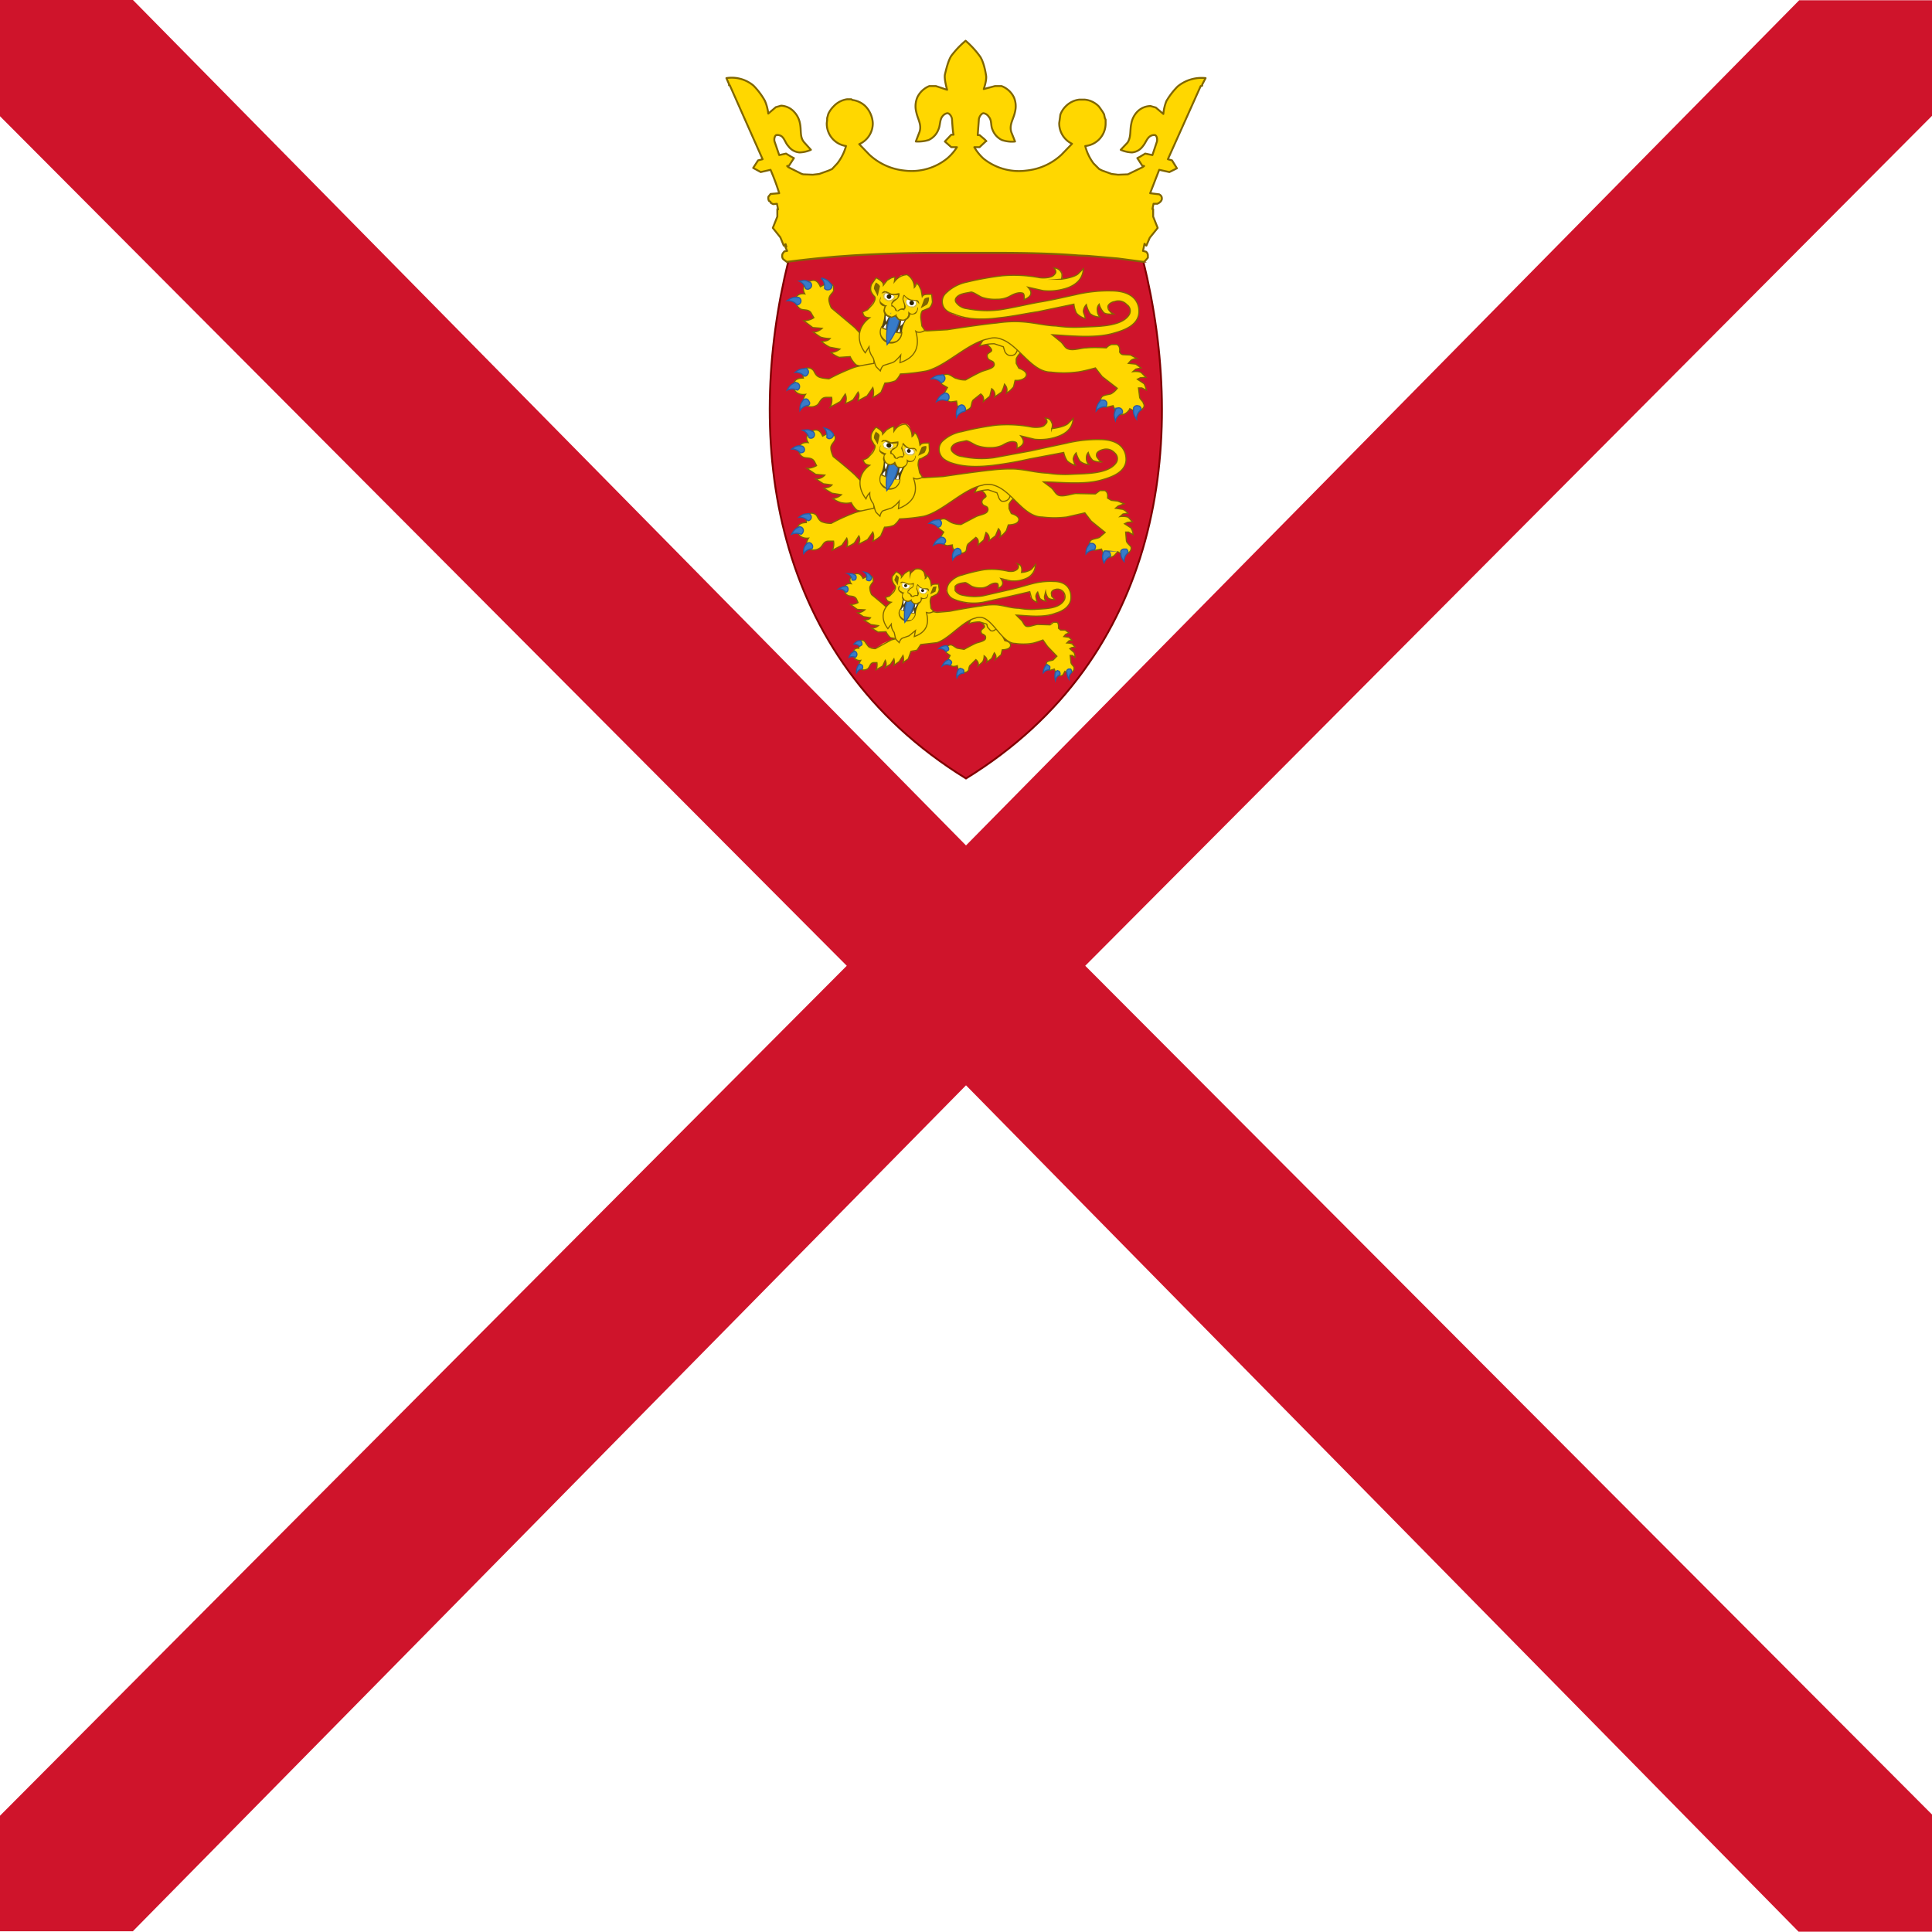 <svg xmlns="http://www.w3.org/2000/svg" id="flag-icons-je" viewBox="0 0 512 512">
  <path fill="#fff" d="M0 0h512v512H0Z"/>
  <path d="m1.3-2.4 637.4 484.8m-637.4 0L638.7-2.4" color="#000" style="-inkscape-stroke:none" transform="matrix(.8 0 0 1.056 0 2.5)"/>
  <path fill="#cf142b" d="M0-2.4v29.2L280.5 240 0 453.3v29h44L320 270l275.8 212.4H640V453L359.5 240 640 26.7v-29h-44L320 209.8 44-2.4Z" color="#000" style="-inkscape-stroke:none" transform="matrix(.8 0 0 1.056 0 2.5)"/>
  <path fill="#cf142b" stroke="maroon" stroke-miterlimit="140.8" stroke-width=".5" d="M303 69.3c11.6 47 5.3 104.8-47 137-52.3-32.2-58.7-90-47.1-137 12.3-11.2 68.4-18.1 94.2 0z"/>
  <path fill="gold" stroke="#806600" stroke-miterlimit="135.2" stroke-width=".3" d="M229.4 97.1a7 7 0 0 1-2.5-.4 7 7 0 0 1-1.6-2.2l-2.9.2a8 8 0 0 1-2.2-1.3 4 4 0 0 0 2.4-.9l-2.7-.5q-1.2-.6-2.2-1.5c.8-.1 1.7-.1 2.3-.8q-1.4 0-2.6-.4l-1.9-1.3q1.3 0 2.4-1l-2.5-.2L213 85a5 5 0 0 0 2.7-.8l-.6-1c-.6-1.4-2-.9-2.9-1.3a3 3 0 0 1-1.4-1.9c-.1-1 .4-2.4 2.5-2.1-1-1.7.1-3 1.3-3.4s2-.3 2.8 1.5l1.5-.8a2 2 0 0 1 2 .6v1.3c-.3.6-1 1-1.2 1.9-.2 1 .6 2.6.6 2.6l6.2 5.2 2.9 3.1h4.3l.3 7h-4.5z"/>
  <path fill="#377bc8" stroke="#2c5aa0" stroke-miterlimit="135.2" stroke-width=".3" d="M217.7 73.8a3 3 0 0 1 .8 2.6q.4.5 1 .4a1 1 0 0 0 .9-1.4c-.5-.3-.6-1.2-2.6-1.7zm-4.7.5-1.2.2a3 3 0 0 1 1.7 2q.6.3 1 0a1 1 0 0 0 .2-1.7c-.4 0-.7-.5-1.7-.5zm-1.4 4.5c-.5.1-1.3-.4-3 .9a3 3 0 0 1 2.6 1.1q.5 0 .9-.5a1 1 0 0 0-.5-1.5z"/>
  <path fill="gold" stroke="#806600" stroke-miterlimit="135.2" stroke-width=".3" d="M253.4 100.3c-.7-.2-1.6-1.1-2.4-1.1a2 2 0 0 0-1.8 1 2 2 0 0 0 .5 1.7l1.4.8-1 1.7a2 2 0 0 0 .6 1.2q.4.8 1.3.9l1.5-.2.2 1.2a3 3 0 0 0 2.2 1.2 2 2 0 0 0 1.3-.7c.3-.4.2-1.4.7-2l2-1.6q1 .7.7 2l1.7-1.4.5-2a2 2 0 0 1 .8 2.2l1.8-1.3q.5-.9.8-2.1 1 1.1.5 2.4a7 7 0 0 0 1.9-1.7l.4-1.7c1.7.1 3-.6 3-1.5q0-1-2-1.7l-.7-1.3v-1.2a5 5 0 0 1 1.6-2l3-1.7-.6-3-7-1.2-7.9 2c1.5.7 4.6 2.9 4.4 3.7 0 .3-.8.6-1.1 1q-.2.6.2 1.2c.3.4 1.1.5 1.4.9q.4.6 0 1.1c-.5.7-2.3 1-3.2 1.4-1.6.7-4.2 2.2-4.2 2.2a6 6 0 0 1-2.4-.4z"/>
  <path fill="gold" stroke="#806600" stroke-miterlimit="135.2" stroke-width=".3" d="M270 90.8s-.2 2.6-1.2 3.2a2 2 0 0 1-1.6.1 2 2 0 0 1-1-1.2l-.3-1-2.4-.8q-2 0-3.9.6a9 9 0 0 1 2.9-3.4l4.1-.3z"/>
  <path fill="gold" d="M281.1 74c1.2-.1 3.7-.6 4.6-1.4l1.4-1.4q-.2 3.5-4 5a15 15 0 0 1-6.7.8l-4-.9c1.5 1.6.7 2.6-1 3.3 0 0 .2-1.4-.3-1.7-1.1-.4-2.5.2-3.7.9a7 7 0 0 1-3.2.7q-2 .1-3.9-.5c-.8-.3-2.4-1.5-3-1.4-1.4.3-3.1.4-3.9 1.5a1 1 0 0 0 0 1.3 4 4 0 0 0 2.8 1.6q4.5.9 8.9.3c3.2-.5 7-1.4 10.2-2 3.3-.5 7.4-1.5 9.8-2a37 37 0 0 1 9.4-1c5.7 0 7.5 2.9 7.3 5.8-.2 3.1-3.5 4.5-6.4 5.3-5.1 1.6-12.1.7-16.6.5l2.2 1.8c.8.6 1.2 1.8 2.1 2 1.4.5 3.4-.3 4.8-.3 2-.2 5.3 0 5.3 0a3 3 0 0 1 1.4-.9h1.3q1 .3.8 2 .4.7 1 .7l1.9.1 1.7.9a3 3 0 0 0-1.6.5l-.7.8 2 .2 1.4 1-1.4.3-.8.7s1.7-.2 2.3.3l1.2 1.2-1.5.1-.8.4 1.8 1.2q.4.8.6 1.7l-1.2-.6h-.9l.3 2.4c0 .6 1 1.2 1 1.7a1 1 0 0 1-.1 1.3 2 2 0 0 1-2.3.7l-1.2-.6-.9 1.1c-.5.3-.6.3-1.4.3a2 2 0 0 1-1.4-.5l-.7-1.7-1.7.4a2 2 0 0 1-1.6-.8 2 2 0 0 1 .3-1.9c.4-.5 1.7-.6 2.4-.8a5 5 0 0 0 1.7-1.5l-4-3.1-1.8-2.3s-3.6 1-5 1.1a28 28 0 0 1-6.8 0c-5.1 0-8.5-7.1-13.1-8.7a5 5 0 0 0-3.5-.1c-5.4 1-11.1 7.3-16.4 8.5a52 52 0 0 1-6.9.8 6 6 0 0 1-1.3 1.8 8 8 0 0 1-2.8.6l-1 2.4a8 8 0 0 1-2.2 1.4 4 4 0 0 0 0-2.5l-1.5 2-2.4 1.4c.1-.7.5-1.5 0-2.3l-1.3 2q-1 .7-2.1 1a3 3 0 0 0 0-2.5l-1.3 2-2.7 1.5a4 4 0 0 0 .4-2.6H219c-1.5 0-1.7 1.4-2.4 2a3 3 0 0 1-2.5.4c-.9-.4-1.8-1.5-.6-3.2-2.2.3-3.3-1-3.2-2.3 0-1 .4-2 2.6-2l-.3-1.4a1.5 1.5 0 0 1 1.6-1.3q.7 0 1.3.6c.4.5.5 1.2 1.3 1.7s2.9.6 2.9.6a54 54 0 0 1 6.6-3c1.4-.5 5.3-1.1 5.3-1.1l.1-9.8a93 93 0 0 1 13.9 1.2l5.4-.3s9-1.4 13.2-1.8q3.4-.5 6.6-.3c3.3.2 6 1 9.1 1.1q3.5.5 6.9.3c3.7-.2 10.3 0 12.4-3.2a2 2 0 0 0-.6-2.8 3 3 0 0 0-3.2-.8c-.8.1-1.7.7-1.8 1.3l.3 1.1q.4.7 1.2 1a4 4 0 0 1-2.4-.3 7 7 0 0 1-1.4-2.4 2 2 0 0 0-.5 1.7q0 1 .7 1.7a4 4 0 0 1-2.6-.9 7 7 0 0 1-1-2.4 3 3 0 0 0-.8 1.7c0 .7.4 1 .5 2a5 5 0 0 1-2.3-1.4 7 7 0 0 1-.7-2.4l-9.6 2c-2.8.4-7 1.3-10.2 1.6q-7.5 1-12-.8c-1.8-.8-2.6-1.4-3-2.8a3 3 0 0 1 1-3 11 11 0 0 1 5.4-2.8 81 81 0 0 1 9.4-1.7 36 36 0 0 1 10 .5c1.6.2 3.2-.1 3.7-.6s1-.9.1-2q1.4.1 2 1.3c.3.5 0 1.7 0 1.7z"/>
  <path fill="none" stroke="#806600" stroke-miterlimit="135.2" stroke-width=".3" d="M281.1 74c1.2-.1 3.7-.6 4.6-1.4l1.4-1.4q-.2 3.5-4 5a15 15 0 0 1-6.7.8l-4-.9c1.5 1.6.7 2.6-1 3.3 0 0 .2-1.4-.3-1.7-1.1-.4-2.5.2-3.7.9a7 7 0 0 1-3.2.7q-2 .1-3.9-.5c-.8-.3-2.4-1.5-3-1.4-1.4.3-3.1.4-3.9 1.5a1 1 0 0 0 0 1.3 4 4 0 0 0 2.8 1.6q4.5.9 8.9.3c3.2-.5 7-1.4 10.2-2 3.3-.5 7.4-1.5 9.8-2a37 37 0 0 1 9.4-1c5.7 0 7.5 2.9 7.3 5.8-.2 3.1-3.5 4.5-6.4 5.3-5.1 1.6-12.1.7-16.6.5l2.2 1.8c.8.6 1.2 1.8 2.1 2 1.4.5 3.4-.3 4.8-.3 2-.2 5.3 0 5.3 0a3 3 0 0 1 1.4-.9h1.3q1 .3.8 2 .4.7 1 .7l1.9.1 1.7.9a3 3 0 0 0-1.6.5l-.7.8 2 .2 1.4 1-1.4.3-.8.7s1.7-.2 2.3.3l1.2 1.2-1.5.1-.8.4 1.8 1.2q.4.8.6 1.7l-1.2-.6h-.9l.3 2.4c0 .6 1 1.2 1 1.7a1 1 0 0 1-.1 1.3 2 2 0 0 1-2.3.7l-1.2-.6q-.2.6-.9 1.1a2 2 0 0 1-1.4.5 2 2 0 0 1-1.4-.7l-.7-1.7-1.7.4a2 2 0 0 1-1.6-.8 2 2 0 0 1 .3-1.9c.4-.5 1.7-.6 2.4-.8a5 5 0 0 0 1.7-1.5l-4-3.1-1.8-2.3s-3.6 1-5 1.1a28 28 0 0 1-6.8 0c-5.1 0-8.5-7.1-13.1-8.7a5 5 0 0 0-3.5-.1c-5.4 1-11.1 7.2-16.4 8.5a52 52 0 0 1-6.9.8 6 6 0 0 1-1.3 1.8 8 8 0 0 1-2.8.6l-1 2.4a8 8 0 0 1-2.2 1.4 4 4 0 0 0 0-2.6l-1.5 2.2-2.4 1.3c.1-.7.5-1.5 0-2.3l-1.3 2q-1 .7-2.1 1a3 3 0 0 0 0-2.5l-1.3 2-2.7 1.5a4 4 0 0 0 .4-2.6H219c-1.5 0-1.7 1.4-2.4 2a3 3 0 0 1-2.5.4c-.9-.4-1.8-1.5-.6-3.2-2.2.3-3.3-1-3.2-2.3 0-1 .4-2 2.6-2l-.3-1.4a1.5 1.5 0 0 1 1.6-1.3q.7 0 1.3.6c.4.5.5 1.2 1.3 1.7s2.9.6 2.9.6a54 54 0 0 1 6.6-3c1.4-.5 5.3-1.1 5.3-1.1l.1-9.8a93 93 0 0 1 13.9 1.2l5.4-.3s9-1.4 13.2-1.8q3.4-.5 6.6-.3c3.3.2 6 1 9.1 1.1q3.5.5 6.9.3c3.7-.2 10.3 0 12.4-3.2a2 2 0 0 0-.6-2.8 3 3 0 0 0-3.2-.8c-.8.1-1.7.7-1.8 1.3q0 .7.3 1 .5.7 1.2 1s-1.8.2-2.5-.3a5 5 0 0 1-1.3-2.3 2 2 0 0 0-.5 1.7q0 1 .7 1.7a4 4 0 0 1-2.6-.9 7 7 0 0 1-1-2.4 3 3 0 0 0-.8 1.7c0 .7.4 1 .5 2a5 5 0 0 1-2.3-1.4 7 7 0 0 1-.7-2.4l-9.6 2c-2.8.4-7 1.3-10.2 1.6q-7.5 1-12-1-2.6-.7-3-2.6a3 3 0 0 1 1-3 11 11 0 0 1 5.3-2.8 81 81 0 0 1 9.4-1.7 36 36 0 0 1 10 .5c1.6.2 3.2-.1 3.7-.6s1-.9.1-2q1.4.1 2 1.3c.3.5 0 1.7 0 1.7z"/>
  <path fill="gold" d="M242.7 87.8c1 .7 2.3-.2 2.4-.2l-.8-1.2-.3-2.2c0-1.7.6-2 .6-1.9l1.7-.7a3 3 0 0 0 .8-1.6l-.2-2c-1.7 0-2.1 0-2.5.6l-.3-1.7-.6-1.3-.6-.6q-.2.8-.6 1.2a7 7 0 0 0-.6-2.3l-1.3-1.1-1.6.2a7 7 0 0 0-1.7 1.8v-1.4l-.8.2-1.2.7-1 1.3c0-.7-.4-1.1-1.9-2l-1.2 1.7a3 3 0 0 0-.2 1.8q.3.8 1 1.5s.5.5-.5 2l-1.4 1.5-1.3.6c.3 1 .4 1.4 1.9 1.5-3.3 2.4-3.6 6.2-1.2 9.3l1-1.6a5 5 0 0 0 1 2.8c.3.4.5 2 1 2.6l1 1s.4-1.4 1-1.5l2.2-.7c.9-.3 2.2-2 2.2-2l-.2 2c4.3-1.4 5.3-4.4 4.2-8.3"/>
  <path fill="#504416" d="M234.4 82.5a9 9 0 0 1-.9 4.3l2.8 1.2 2.8.3c-.3-1.2.8-3.4 1.4-4h-2l-.9-1-1.7.4z"/>
  <path fill="#fff" d="M234.9 83.2a3 3 0 0 0 0 2.1l.8-1.7zm4 1.3-.3 1.9a3 3 0 0 0 1.2-1.8zm-4 1.3a3 3 0 0 0-1 1.8h.8zm3.5 1-.8 1.7.7.4a3 3 0 0 0 0-2.1zm-3.3-9.1q-.7 0-1 .6 0 .8 1.1 1.3a2 2 0 0 0 1.7-.8q.3-.7-1.2-1zm5.8 1.7q-.5-.1-.8.4a1.5 1.5 0 0 0 1.2 1.5q1.3.4 1.6-.6.2-.9-1.1-1.3z"/>
  <path fill="#d1b948" d="M235.1 77.5h-.5a1 1 0 0 0-.6.7l.2.9q.4.5 1 .7 1.4.3 2-.9l-.3-.8-1-.4zm0 .3h.6l.9.5q.4.2.3.5a1.3 1.3 0 0 1-1.7.7l-.8-.6v-.6l.3-.5zm5.8 1.4h-.2l-.7.5a1.5 1.5 0 0 0 1.2 1.7q.6.3 1.2 0 .4 0 .6-.7l-.2-.8-1-.5zm0 .2.9.2q.5.1.9.4v.7l-.5.5h-1a1.3 1.3 0 0 1-1-1.4q0-.3.5-.4z"/>
  <path fill="gold" d="m235.2 76.5-1 .2c-.3.2-.3.7-.3.7h.6l.6.2 1.5.6h1.5l-1.2-.7c-.6-.3-1-1-1.8-1zm7.5 2-1.7.2-1.4-.2 1.3.9 1.5.2.7.2.4.3.3-.7a1 1 0 0 0-1-.8zm-9 8.4c-1.5 3.6 4.2 5.4 5 1.4a12 12 0 0 1-5-1.4"/>
  <path fill="#806600" d="m233.5 86.5-.1.3a3 3 0 0 0 0 2.5 3 3 0 0 0 5.7-.8V88h-.3a11 11 0 0 1-5.1-1.4l-.2-.2zm.2.5a15 15 0 0 0 5.1 1.4 3 3 0 0 1-1.2 1.9 4 4 0 0 1-2.3.2 4 4 0 0 1-1.7-1.6 3 3 0 0 1 0-2z"/>
  <path fill="#377bc8" stroke="#2c5aa0" stroke-miterlimit="135.2" stroke-width=".3" d="M236 83.6a16 16 0 0 0-.9 7.7 16 16 0 0 0 3.3-6.8q-.2-.4-.5-.4l-.5-.7-.7.4h-.7z"/>
  <path fill="gold" d="m240.3 72.8-1.5.2a7 7 0 0 0-1.7 1.8v-1.4l-.8.2-1.2.7-1.2 1.2c.6 0 1.8-1 2.3-1s.1 1.2.5 1.3c.5 0 1-.9 1.7-1.4.5-.5 1.4-.8 1.7-.8a3 3 0 0 1 1.1 1.7q.3 1.5.9 2c.3.2.6-.8 1-.8.6.2.8 1.8 1.3 2l-.3-1.6-.7-1.3-.6-.6q-.2.7-.6 1.2a7 7 0 0 0-.6-2.3zm-6.9 6c-.6 1 .1 2.1 1.3 2.3l-.4 1.2.7 1.3 1.3.5 1-.5 1 1 1 .3 1.4-.8.6-1h.8l.8-.4.3-1a3 3 0 0 1-2.9.5 2 2 0 0 1-.5 1.4 1 1 0 0 1-1 .3 3 3 0 0 1-1.3-1q-.7.4-1.2.4a2 2 0 0 1-1.2-1.1 2 2 0 0 1 .6-1.5c-2.6-.7-1.8-1.4-2.3-1.9m-1.3.4-2.2 2.9-1.3.6c.3 1 .4 1.4 1.9 1.5-3.3 2.4-3.6 6.2-1.2 9.3l1-1.6a5 5 0 0 0 1 2.8c.3.4.5 2 1 2.6l1 1s.4-1.4 1-1.5l2.2-.7c.9-.3 2.2-2 2.2-2l-.1 2c4.2-1.4 5.2-4.4 4.1-8.3 1 .7 2.3-.2 2.4-.2l-.8-1.3-.3-2-.2-1.4-.5 2v1.8a6 6 0 0 1-2-1l.8 4.2q0 1.5-.5 2.9a7 7 0 0 1-1.8 1.8l.4-2.5c0-.9-.4-3.2-.4-3.2l-.9 3-1.4 2.3c.3-2.3.2-2.4-.1-3.2 0 0-.5 2.8-1.6 4l-1.7.8-.8.6-.7-2-1.3-2.5c-.3-1.2 1.4-3.8 1.4-3.8q-1 .1-2 1.5l-1.4 1.9-.6-2.6a5 5 0 0 1 .8-2.3 23 23 0 0 1 3.7-3.5 5 5 0 0 1-3.2 0s1.3-1.4 1.5-1.7a5 5 0 0 0 .6-2.2m5.5 1.2h-1.3v.7l.6.1.8 1.1 1.9-.5.2-.4-1.7-1z"/>
  <path fill="none" stroke="#806600" stroke-miterlimit="135.2" stroke-width=".3" d="M242.7 87.8c1 .7 2.3-.2 2.4-.2l-.8-1.2-.3-2.2c0-1.7.6-2 .6-1.9l1.7-.7a3 3 0 0 0 .8-1.6l-.2-2c-1.7 0-2.1 0-2.5.6l-.3-1.7-.6-1.3-.6-.6q-.2.8-.6 1.2a4 4 0 0 0-1.9-3.4q-2 .1-3.4 1.9l.2-1.3-.9.2-1.2.7-1 1.3c0-.7-.4-1.1-1.9-2l-1.2 1.7a3 3 0 0 0-.2 1.8q.3.8 1 1.5s.5.5-.5 2l-1.4 1.5-1.3.6c.3 1 .4 1.4 1.9 1.5-3.3 2.4-3.6 6.2-1.2 9.3l1-1.6a5 5 0 0 0 1 2.8c.3.4.5 2 1 2.6l1 1s.4-1.4 1-1.5l2.2-.7c.9-.3 2.2-2 2.2-2l-.2 2c4.3-1.4 5.3-4.4 4.2-8.3z"/>
  <path fill="#806600" d="M232.2 74.8a3 3 0 0 0-.6 1.7l1 2 .6-2.6c-.1-.5-1-1-1-1Zm2.3 2.3-.3.1q-.4.2-.6.6l.9-.3h.2l1.3.7h2l-.2.8-1 .5-.4.5-.2.3v.9h.1q.8.2.9 1l.2.2.3.1h.4q.6-.6 1.4-.3h.2V82q.3-.2.3-.6v-.3l-.2-.6-.4-1.2.2-.9a5 5 0 0 0 1.7 1.3h1.4l.4.3.5.6q0-.5-.2-.8t-.6-.3l-1.3-.1a4 4 0 0 1-1.7-1.1l-.2-.2-.2.2q-.3.7-.2 1.2l.4 1.3v.9a2 2 0 0 0-1.7.6h-.2a3 3 0 0 0-1.3-1.5v-.2l.2-.3.3-.3 1-.8q.5-.6.5-1.2v-.3h-.4a4 4 0 0 1-1.8.1l-1.3-.6h-.4zm-1 1.5a2 2 0 0 0-.3 1.8q.4.7 1.2.8l-.1.3-.2.8q.1 1 .9 1.5a2 2 0 0 0 1.3.4l.9-.3.7.8a2 2 0 0 0 1.3.3 2 2 0 0 0 2-1.5v-.2a2 2 0 0 0 1.5-.2q.6-.6.6-1.7c-.4.3 0 .9-.9 1.5a1 1 0 0 1-1.3 0l-.4-.4v1l-.3.6q-.5.6-1.2.6l-1-.2-.6-.9v-.5l-.3.4-.5.2-.5.2-1-.4a2 2 0 0 1-.8-1.2l.1-.6.2-.5.3-.3h-.5l-1-.7c-.7-.6 0-1.1-.2-1.6zm12.7.2s-1 0-1.3.5l-.9 2.4 1.7-1a3 3 0 0 0 .5-1.9"/>
  <path fill="#2b2200" d="M235.7 78a.6.6 0 0 0-.2 1.2.6.6 0 1 0 .2-1.2m5.8 1.7a.6.6 0 0 0-.2 1.1.6.6 0 1 0 .2-1.1"/>
  <path fill="#377bc8" stroke="#2c5aa0" stroke-miterlimit="135.2" stroke-width=".3" d="M213.5 97.6c-.5.3-1.3-.2-2.8 1.1a3 3 0 0 1 2.5 1q.6 0 .9-.6a1 1 0 0 0-.6-1.5zm36.2 1.7c-.6.3-1.3-.2-2.9 1.1a3 3 0 0 1 2.6 1 1 1 0 0 0 .8-.5 1 1 0 0 0-.5-1.6zm-38.9 2c-.4.4-1.3.3-2.2 2.1a3 3 0 0 1 2.7 0q.6-.3.6-1a1 1 0 0 0-1-1zm39.4 2.9c-.3.4-1.1.3-2 2.2a3 3 0 0 1 2.7-.2q.7-.4.6-.9a1 1 0 0 0-1.3-1.1zm-36.6 1.5-.7.2c-.2.6-1 .9-.9 2.9a3 3 0 0 1 2.3-1.4q.5-.5.1-1a1 1 0 0 0-.8-.7zm78.6.3h-.5c-.2.6-1 .8-1.2 2.9a3 3 0 0 1 2.6-1.1q.3-.6.2-1.1a1 1 0 0 0-1-.7zm-37.5 1.3-.6.3c-.1.5-.9.9-.6 3a3 3 0 0 1 2.2-1.6q.3-.7 0-1.1a1 1 0 0 0-1-.6zm46.7.2a1 1 0 0 0-1 .6c.1.6-.4 1.3.8 3a3 3 0 0 1 1.2-2.5 1 1 0 0 0-.5-1zm-5 .6q-.5 0-.8.4c0 .6-.7 1 0 3a3 3 0 0 1 1.8-2 1 1 0 0 0-.2-1.1 1 1 0 0 0-.9-.3z"/>
  <path fill="gold" stroke="#806600" stroke-miterlimit="128.6" stroke-width=".3" d="M229.5 135.5a7 7 0 0 1-2.4-.3 6 6 0 0 1-1.5-2q-1.3.3-2.7 0a7 7 0 0 1-2.2-1.1 4 4 0 0 0 2.3-1l-2.5-.4-2.2-1.3c.8-.2 1.6-.2 2.2-.9l-2.3-.3-2-1.3a3 3 0 0 0 2.4-1l-2.4-.2-2.4-1.6a5 5 0 0 0 2.6-.7l-.5-1c-.7-1.3-2-.9-2.9-1.2a2 2 0 0 1-1.3-1.7c-.1-1 .3-2.4 2.5-2.2-1-1.5 0-2.6 1-3.1 1.2-.5 2.1-.3 2.8 1.4l1.5-.8a2 2 0 0 1 1.7.7q.3.6 0 1.2c-.2.5-.8.9-1 1.7-.2.9.6 2.6.6 2.6s4 3.2 5.8 4.9l2.8 2.9h4l.4 6.6z"/>
  <path fill="#377bc8" stroke="#2c5aa0" stroke-miterlimit="128.6" stroke-width=".3" d="M218.4 113.4a3 3 0 0 1 .7 2.5q.4.5 1 .3a1 1 0 0 0 .7-1.3c-.4-.3-.5-1-2.4-1.5zm-4.5.5-1.2.1a3 3 0 0 1 1.7 2 1 1 0 0 0 1 0 1 1 0 0 0 .1-1.6c-.3 0-.7-.5-1.6-.5zm-1.4 4.3c-.5 0-1.2-.4-2.7.8a3 3 0 0 1 2.3 1q.7 0 1-.4a1 1 0 0 0-.6-1.4z"/>
  <path fill="gold" stroke="#806600" stroke-miterlimit="128.6" stroke-width=".3" d="M252.4 138.6c-.7-.2-1.6-1.1-2.3-1.1a2 2 0 0 0-1.7 1 2 2 0 0 0 .4 1.5l1.3 1-.9 1.5a2 2 0 0 0 .5 1.2c.5.5.5.7 1.3.9l1.4-.2q0 .6.2 1a2 2 0 0 0 2 1.2q1 0 1.4-.6c.2-.4.1-1.4.6-1.9l2-1.7c.8.5.7 1.2.6 2l1.5-1.3.6-2a2 2 0 0 1 .8 2.2l1.7-1.3.8-1.9a2 2 0 0 1 .4 2.2 7 7 0 0 0 1.7-1.7l.5-1.5q2.7-.1 2.8-1.4 0-1-2-1.6l-.6-1.3v-1.2a5 5 0 0 1 1.6-1.8l2.8-1.8-.6-2.8-6.6-1-7.4 1.8c1.3.6 4.3 2.7 4.1 3.6-.1.2-.8.6-1 1q-.2.6.1 1c.3.5 1.1.5 1.3.9a1 1 0 0 1 0 1c-.4.8-2.2 1-3 1.4l-4 2.1a6 6 0 0 1-2.3-.4z"/>
  <path fill="gold" stroke="#806600" stroke-miterlimit="128.6" stroke-width=".3" d="M268 129.5s0 2.4-1 3a2 2 0 0 1-1.6.3 2 2 0 0 1-.8-1.2l-.4-1-2.3-.8a14 14 0 0 0-3.6.7 8 8 0 0 1 2.6-3.3l4-.3z"/>
  <path fill="gold" d="M278.7 113.6c1.2-.1 3.5-.6 4.3-1.3l1.4-1.4q-.2 3.3-3.9 4.7a14 14 0 0 1-6.3.8l-3.7-.9c1.3 1.6.7 2.6-1 3.3 0 0 .2-1.5-.3-1.6-1.1-.5-2.4.1-3.6.8a7 7 0 0 1-3 .6 10 10 0 0 1-3.6-.5c-.9-.3-2.4-1.4-3-1.3-1.3.3-3 .4-3.7 1.5a1 1 0 0 0 0 1.3 4 4 0 0 0 2.7 1.4q4.3.9 8.5.3l9.7-1.8 9.3-2a35 35 0 0 1 9-1c5.3 0 7 2.7 6.9 5.5-.2 3-3.4 4.3-6.2 5.1-4.8 1.5-11.5.6-15.7.6l2 1.5c.8.6 1.2 1.8 2.1 2.1 1.3.4 3.3-.4 4.5-.5l5.2.1 1.2-.9h1.2q1 .3.8 2l1 .6 1.7.2 1.7.7-1.6.6-.7.6 2 .3q.8.4 1.3 1l-1.3.2-.8.7s1.7-.2 2.3.3l1 1.1-1.3.1-.8.4 1.7 1.1a4 4 0 0 1 .6 1.8l-1.2-.7h-.8l.2 2.3c0 .5.9 1.2 1.2 1.6q.2.7-.3 1.3a2 2 0 0 1-2.2.6l-1-.6-.9 1q-.5.4-1.4.3a2 2 0 0 1-1.3-.4l-.7-1.6-1.6.3a2 2 0 0 1-1.5-.7 2 2 0 0 1 .2-1.8c.4-.5 1.7-.5 2.4-.9l1.5-1.3-3.7-3-1.7-2.2-4.8 1.1a26 26 0 0 1-6.5 0c-4.9 0-8-6.8-12.5-8.3a5 5 0 0 0-3.4-.1c-5.1 1-10.5 7-15.5 8.2a47 47 0 0 1-6.4.7 6 6 0 0 1-1.5 1.7q-1.2.5-2.5.5l-1 2.3a7 7 0 0 1-2.1 1.4q.5-1.3 0-2.4l-1.4 2-2.3 1.2c.1-.7.5-1.4 0-2.2l-1.2 1.9q-1 .7-2 1a3 3 0 0 0 0-2.3l-1.3 1.9-2.5 1.3a4 4 0 0 0 .3-2.4h-1.3c-1.4 0-1.5 1.2-2.3 1.8a3 3 0 0 1-2.3.5c-1-.4-1.8-1.5-.7-3.1-2 .2-3-1-3-2.1 0-1 .4-2 2.4-2l-.1-1.3a1.5 1.5 0 0 1 1.5-1.2q.6 0 1.2.5c.4.5.5 1.1 1.3 1.7a6 6 0 0 0 2.7.5 51 51 0 0 1 6.2-2.8c1.4-.5 5.1-1.2 5.1-1.2l.1-9.2q1.6.2 3.3.1c2.7 0 9.9 1 9.9 1l5-.3s8.7-1.3 12.8-1.7a41 41 0 0 1 6.2-.3c3.1.2 5.8 1 8.7 1.1q3.3.5 6.5.3c3.5-.2 9.8 0 11.8-3.2a2 2 0 0 0-.5-2.5 3 3 0 0 0-3-.9c-.9.2-1.8.7-1.8 1.3q0 .7.3 1.2.4.5 1 .9a4 4 0 0 1-2-.4 7 7 0 0 1-1.5-2.2 2 2 0 0 0-.5 1.5 2 2 0 0 0 .7 1.7 4 4 0 0 1-2.4-.9 7 7 0 0 1-1-2.2 3 3 0 0 0-.8 1.6q.1.9.6 1.7a5 5 0 0 1-2.2-1.2 7 7 0 0 1-.9-2.2l-9 1.7a98 98 0 0 1-9.7 1.7c-5 .6-8.5.3-11.5-.8-1.6-.7-2.3-1.3-2.7-2.6a3 3 0 0 1 .8-3 10 10 0 0 1 5.1-2.5 77 77 0 0 1 9-1.7 34 34 0 0 1 9.6.5c1.4.2 3-.1 3.4-.6s1-.8.1-1.8q1.3 0 1.7 1.2c.4.5 0 1.7 0 1.7z"/>
  <path fill="gold" stroke="#806600" stroke-miterlimit="128.6" stroke-width=".3" d="M278.7 113.6c1.2-.1 3.5-.6 4.3-1.3l1.4-1.4q-.2 3.3-3.9 4.7a14 14 0 0 1-6.3.8l-3.7-.9c1.3 1.6.7 2.6-1 3.3 0 0 .2-1.5-.3-1.6-1.1-.5-2.4.1-3.6.8a7 7 0 0 1-3 .6 10 10 0 0 1-3.6-.5c-.9-.3-2.4-1.4-3-1.3-1.3.3-3 .4-3.7 1.5a1 1 0 0 0 0 1.3 4 4 0 0 0 2.7 1.4q4.3.9 8.5.3l9.7-1.8 9.3-2a35 35 0 0 1 9-1c5.3 0 7 2.7 6.9 5.5-.2 3-3.4 4.3-6.2 5.1-4.8 1.5-11.5.6-15.7.6l2 1.5c.8.6 1.2 1.8 2.1 2.1 1.3.4 3.3-.4 4.5-.5l5.2.1 1.2-.9h1.2q1 .3.8 2l1 .6 1.7.2 1.7.7-1.6.6-.7.6 2 .3q.8.4 1.3 1l-1.3.2-.8.7s1.7-.2 2.3.3l1 1.1-1.3.1-.8.4 1.7 1.1a4 4 0 0 1 .6 1.8l-1.2-.7h-.8l.2 2.3c0 .5.9 1.2 1.2 1.6q.2.7-.3 1.3a2 2 0 0 1-2.2.6l-1-.6-.9 1a2 2 0 0 1-1.4.5 2 2 0 0 1-1.3-.6l-.7-1.6-1.6.3a2 2 0 0 1-1.5-.7 2 2 0 0 1 .2-1.8c.4-.5 1.7-.5 2.4-.9l1.5-1.3-3.7-3-1.7-2.2-4.8 1.1a26 26 0 0 1-6.5 0c-4.9 0-8-6.8-12.5-8.3a5 5 0 0 0-3.4-.1c-5.1 1-10.5 7-15.5 8.2a47 47 0 0 1-6.4.7 6 6 0 0 1-1.5 1.7 7 7 0 0 1-2.5.5l-1 2.3a7 7 0 0 1-2.1 1.4q.5-1.3 0-2.4l-1.4 2-2.3 1.2c.1-.7.5-1.4 0-2.2l-1.2 1.9q-1 .7-2 1a3 3 0 0 0 0-2.3l-1.3 1.9-2.5 1.3a4 4 0 0 0 .3-2.4h-1.3c-1.4 0-1.5 1.2-2.3 1.8a3 3 0 0 1-2.3.5c-1-.4-1.8-1.5-.7-3.1-2 .2-3-1-3-2.1 0-1 .4-2 2.4-2l-.1-1.3a1.5 1.5 0 0 1 1.5-1.2q.6 0 1.2.5c.4.5.5 1.1 1.3 1.7a6 6 0 0 0 2.7.5 51 51 0 0 1 6.2-2.8c1.4-.5 5.1-1.2 5.1-1.2l.1-9.2q1.6.2 3.3.1c2.7 0 9.9 1 9.9 1l5-.3s8.7-1.3 12.8-1.7a41 41 0 0 1 6.2-.3c3.1.2 5.8 1 8.7 1.1q3.3.5 6.5.3c3.5-.2 9.8 0 11.8-3.2a2 2 0 0 0-.5-2.5 3 3 0 0 0-3-.9c-.9.2-1.8.7-1.8 1.3a1 1 0 0 0 .3 1q.4.7 1 1a5 5 0 0 1-2.3-.4 5 5 0 0 1-1.2-2.1 2 2 0 0 0-.5 1.5 2 2 0 0 0 .7 1.7 4 4 0 0 1-2.4-.9 7 7 0 0 1-1-2.2 3 3 0 0 0-.8 1.6q.1.9.6 1.7a5 5 0 0 1-2.2-1.2 7 7 0 0 1-.9-2.2l-9 1.7a98 98 0 0 1-9.7 1.7c-5 .6-8.5.3-11.5-.8-1.6-.7-2.3-1.3-2.7-2.6a3 3 0 0 1 .8-3 10 10 0 0 1 5.1-2.5 77 77 0 0 1 9-1.7 34 34 0 0 1 9.6.5c1.4.2 3 0 3.4-.6.4-.4 1-.8.1-1.8q1.3 0 1.7 1.2c.4.5 0 1.7 0 1.7z"/>
  <path fill="gold" d="M242.1 126.7c1 .6 2.2-.2 2.4-.2l-.8-1.2-.4-2c0-1.7.6-1.9.7-1.7l1.6-.9q.6-.5.7-1.3l-.1-2c-1.7 0-2 .1-2.4.6l-.3-1.6-.6-1.3-.6-.5q0 .7-.6 1.1l-.5-2.2a1.7 1.7 0 0 0-2.7-.9 7 7 0 0 0-1.7 1.7l.1-1.3-.8.2-1.1.7-1.1 1.2c0-.7-.3-1-1.7-1.9a5 5 0 0 0-1.2 1.7 3 3 0 0 0-.1 1.6l.8 1.4c.2 0 .5.5-.4 2l-1.3 1.4q-.6.4-1.3.6c.4.8.5 1.2 1.8 1.4-3.1 2.2-3.4 5.8-1 8.9a4 4 0 0 1 1-1.6 4 4 0 0 0 .8 2.7c.3.3.5 2 .9 2.5l1 1s.3-1.4 1-1.5l2.1-.7a8 8 0 0 0 2-1.8l-.2 2q6-2.3 4-8z"/>
  <path fill="#504416" d="M234.2 121.7a8 8 0 0 1-.8 4l2.7 1.2 2.5.2c-.1-1 .9-3.1 1.4-3.8h-1.9l-.8-.8-1.6.3z"/>
  <path fill="#fff" d="M234.7 122.4a3 3 0 0 0 0 2l.7-1.8zm3.8 1.2-.3 1.8a3 3 0 0 0 1-1.8zm-3.9 1.2a3 3 0 0 0-1 1.7l.9.1zm3.4 1-.8 1.7.8.2a3 3 0 0 0 0-2zm-3-8.7q-.8 0-1 .5-.1.8 1 1.4a1.4 1.4 0 0 0 1.8-.7q0-.8-1.2-1.1zm5.5 1.5q-.6 0-.8.4a1.4 1.4 0 0 0 1 1.6q1.4.3 1.6-.6t-1-1.2l-.9-.2z"/>
  <path fill="#d1b948" d="M235 117h-.5l-.6.6.2.8q.3.6.9.6a1.5 1.5 0 0 0 1.9-.8l-.3-.7-1-.5zm0 .2h.5l.8.5a.4.4 0 0 1 .3.5 1.3 1.3 0 0 1-1.5.6l-.8-.4-.2-.7.4-.5zm5.5 1.3h-.2l-.7.5a1.5 1.5 0 0 0 1.2 1.7h1q.5-.2.7-.7a1 1 0 0 0-.3-.9l-.8-.4zm0 .3.8.2q.3 0 .8.4l.1.6-.5.4h-.8a1.3 1.3 0 0 1-1-1.3q0-.3.4-.3z"/>
  <path fill="gold" d="M235 115.9a1 1 0 0 0-1 .2c-.2.2-.2.7-.2.7h.6l.6.2 1.3.6 1.6-.1-1.3-.6c-.5-.2-1-1-1.5-1zm7.1 2-1.6.1-1.3-.2 1.1.9 1.6.3.6.1.5.3.2-.6a1 1 0 0 0-1-.9zm-8.6 8c-1.4 3.4 4.1 5 5 1.3a11 11 0 0 1-5-1.3"/>
  <path fill="#806600" d="m233.4 125.4-.1.4a3 3 0 0 0 0 2.4 2.8 2.8 0 0 0 5.3-.9l.1-.2h-.2a11 11 0 0 1-4.9-1.5h-.2zm.1.6a14 14 0 0 0 4.9 1.2 3 3 0 0 1-1.1 1.8q-1.1.6-2.2.3a4 4 0 0 1-1.7-1.5 3 3 0 0 1 .1-1.8"/>
  <path fill="#377bc8" stroke="#2c5aa0" stroke-miterlimit="128.6" stroke-width=".3" d="M235.8 122.9a15 15 0 0 0-.8 7.1 13 13 0 0 0 3-6.5l-.5-.4-.3-.6-.8.4z"/>
  <path fill="gold" d="m240 112.4-1.5.2a7 7 0 0 0-1.7 1.7V113l-.7.2-1.2.7-1 1.1c.5 0 1.7-1 2.1-.8.3 0 0 1 .4 1s1-.7 1.6-1.2q1-.8 1.8-.8a3 3 0 0 1 .9 1.6q.3 1.4.8 2c.4.1.7-1 1.2-.8s.6 1.7 1 2l-.2-1.6-.7-1.3-.5-.5q-.2.7-.6 1.1l-.6-2.2zm-6.7 5.9c-.5.8.1 1.8 1.3 2l-.5 1.1.7 1.3 1.2.4 1.1-.4.8 1 1 .3 1.4-.9.5-.8.8-.1.7-.3.3-.9q-1.1 1-2.7.3a2 2 0 0 1-.4 1.5 1 1 0 0 1-1.1.2 2 2 0 0 1-1.1-1q-.8.5-1.2.5a2 2 0 0 1-1.1-1 2 2 0 0 1 .5-1.5c-2.6-.7-1.7-1.4-2.2-1.7m-1.3.2-2 2.8q-.6.4-1.3.6c.4.8.5 1.2 1.8 1.4-3.1 2.2-3.4 5.8-1 8.9a4 4 0 0 1 1-1.6 4 4 0 0 0 .8 2.7c.3.3.5 2 .9 2.5l1 1s.3-1.4 1-1.5l2.1-.7a8 8 0 0 0 2-1.8l-.2 2c4.2-1.5 5.2-4.3 4-8 1 .5 2.2-.3 2.4-.3l-.8-1.2-.4-2v-1.2l-.6 1.7v1.8l-1.8-.8q.5 1.8.7 4a6 6 0 0 1-.5 2.6 7 7 0 0 1-1.7 1.8l.4-2.4c0-.8-.4-3-.4-3l-.8 2.8-1.3 2.2c.1-2.2 0-2.3-.2-3 0 0-.5 2.6-1.4 3.7l-1.8.8-.6.6-.7-1.8-1.3-2.4c-.3-1.2 1.3-3.7 1.3-3.7q-.9.2-1.8 1.4l-1.4 1.7-.5-2.4q0-1.1.7-2.2c.7-1 3.5-3.2 3.5-3.2a5 5 0 0 1-3 0l1.4-1.7a4 4 0 0 0 .5-2zm5.4 1.2H236v.5l.6.3.8 1.1 1.8-.5.2-.4-1.5-.9z"/>
  <path fill="none" stroke="#806600" stroke-miterlimit="128.6" stroke-width=".3" d="M242.1 126.7c1 .6 2.2-.2 2.4-.2l-.8-1.2-.4-2c0-1.7.6-1.9.7-1.7l1.6-.9q.6-.5.7-1.3l-.1-2c-1.7 0-2 .1-2.4.6l-.3-1.6-.6-1.3-.6-.5q0 .7-.6 1.1a4 4 0 0 0-1.7-3.3q-2 .1-3.1 1.9V113l-.7.2-1.2.7-1.1 1.2c0-.7-.3-1-1.7-1.9a5 5 0 0 0-1.2 1.7 3 3 0 0 0-.1 1.6l.8 1.4c.2 0 .5.5-.4 2l-1.3 1.4q-.6.4-1.3.6c.4.8.5 1.2 1.8 1.4-3.1 2.2-3.4 5.8-1 8.9a4 4 0 0 1 1-1.6 4 4 0 0 0 .8 2.7c.3.3.5 2 .9 2.5l1 1s.3-1.4 1-1.5l2.1-.7a8 8 0 0 0 2-1.8l-.2 2q6-2.4 4-8z"/>
  <path fill="#806600" d="M232.2 114.3a3 3 0 0 0-.6 1.8l1 1.7.5-2.3c0-.6-.9-1-.9-1zm2.2 2.3h-.4q-.3.2-.5.6l.8-.3h.2l1.3.7 2-.1-.3.9-1 .5-.3.4-.3.3v.7h.2a1 1 0 0 1 .8 1h.1l.2.2.2.1h.5a1 1 0 0 1 1.2-.3h.1l.1-.1.4-.6-.1-.5-.2-.5-.3-1 .1-.8a5 5 0 0 0 1.7 1.2h1.3q.3 0 .3.2l.5.6-.2-.8-.5-.3H241a4 4 0 0 1-1.5-1.2l-.2-.2-.1.3-.4 1.2.5 1.2.1.7-.1.2a2 2 0 0 0-1.7.5h-.1a3 3 0 0 0-1.2-1.4v-.3l.1-.1q0-.3.4-.4c.2-.2.8-.5 1-.8q.3-.4.3-1v-.4h-.3l-1.7.2-1.3-.6h-.3zm-1 1.4a2 2 0 0 0-.3 1.7q.5.6 1.1.8v.2l-.2.8q0 .8.9 1.4.4.5 1.2.4l.8-.2.6.6q.7.5 1.4.4a2 2 0 0 0 1.7-1.6v-.1a2 2 0 0 0 1.5-.2 2 2 0 0 0 .6-1.5c-.3.2 0 .8-.8 1.3q-.7.3-1.2 0l-.4-.3v1l-.3.5a2 2 0 0 1-1.2.6l-1-.2-.4-.8-.2-.5-.3.2q0 .2-.4.3l-.5.2q-.5 0-.9-.3a2 2 0 0 1-.7-1.3v-.6l.3-.4.2-.3h-.4l-1-.5c-.7-.7-.1-1.2-.1-1.6m12 .2s-.9 0-1.2.4l-.9 2.2 1.7-.8q.6-1 .5-1.7z"/>
  <path fill="#2b2200" d="M235.5 117.4a.6.6 0 0 0-.3 1.1.6.6 0 1 0 .2-1zm5.4 1.6a.5.5 0 0 0-.1 1 .5.5 0 1 0 .1-1"/>
  <path fill="#377bc8" stroke="#2c5aa0" stroke-miterlimit="128.6" stroke-width=".3" d="M214.3 136.1c-.5.2-1.2-.2-2.6 1a3 3 0 0 1 2.4.9 1 1 0 0 0 .8-.5 1 1 0 0 0-.6-1.4zm34.5 1.6c-.5.2-1.2-.2-2.6 1a3 3 0 0 1 2.3 1q.7 0 .9-.6a1 1 0 0 0-.6-1.4zm-37 1.9c-.4.3-1.2.3-2 2a3 3 0 0 1 2.5 0q.5-.3.6-.9a1 1 0 0 0-1.1-1.1zm37.5 2.7c-.2.5-1.1.4-1.9 2.2a3 3 0 0 1 2.6-.3 1 1 0 0 0 .6-.8 1 1 0 0 0-1.2-1zm-34.9 1.5-.6.2c-.2.5-1 .8-.8 2.7a3 3 0 0 1 2.2-1.3 1 1 0 0 0 0-1.1 1 1 0 0 0-.8-.5zm74.8.2h-.4c-.2.6-1 .8-1 2.8a3 3 0 0 1 2.2-1.1q.4-.5.3-1a1 1 0 0 0-1-.7zm-35.5 1.3-.7.3c0 .5-.9.8-.5 2.8a3 3 0 0 1 2-1.5 1 1 0 0 0 0-1.2 1 1 0 0 0-.8-.4zm44.3.2a1 1 0 0 0-1 .6c.2.5-.3 1.2.9 2.7a3 3 0 0 1 1-2.3 1 1 0 0 0-.4-1zm-4.7.5a1 1 0 0 0-.9.4c0 .5-.6 1 .2 2.8a3 3 0 0 1 1.7-1.8q0-.8-.3-1.1l-.8-.3z"/>
  <path fill="gold" stroke="#806600" stroke-miterlimit="103.2" stroke-width=".3" d="m238 169.3-2-.3a5 5 0 0 1-1.2-1.6l-2.1.1-1.7-1a3 3 0 0 0 1.8-.7l-2-.3-1.8-1.1c.6-.2 1.3-.1 1.7-.7l-1.9-.3-1.5-1a3 3 0 0 0 1.9-.8l-2-.1-1.8-1.3a4 4 0 0 0 2-.5l-.4-.9c-.5-1-1.6-.7-2.3-1a2 2 0 0 1-1-1.4c0-.8.3-1.9 1.9-1.7-.9-1.2 0-2.1 1-2.6.8-.2 1.5-.1 2.1 1.2l1.2-.6a1 1 0 0 1 1.5.6v.9q-.6.6-.9 1.4a4 4 0 0 0 .5 2s3.2 2.6 4.7 4l2.2 2.3h3.2l.3 5.4z"/>
  <path fill="#377bc8" stroke="#2c5aa0" stroke-miterlimit="103.2" stroke-width=".3" d="M229 151.6q1 .8.6 2a1 1 0 0 0 .9.3 1 1 0 0 0 .5-1c-.4-.3-.4-1-2-1.3zm-3.6.4h-.8a2 2 0 0 1 1.2 1.7 1 1 0 0 0 .9-.1 1 1 0 0 0 0-1.2c-.3 0-.5-.4-1.3-.4zm-1 3.4q-1.3 0-2.2.7a2 2 0 0 1 1.9.8q.4.1.6-.4a1 1 0 0 0-.3-1.1z"/>
  <path fill="gold" stroke="#806600" stroke-miterlimit="103.2" stroke-width=".3" d="M253.7 171.8c-.6-.2-1.2-.9-1.8-.9a2 2 0 0 0-1.4.9l.3 1.2 1 .7-.6 1.2q-.1.6.4 1c.4.4.4.6 1 .7q.6 0 1.1-.2l.2 1a2 2 0 0 0 1.7.8q.6 0 1-.5c.2-.3.1-1.1.6-1.5l1.4-1.4q.9.7.6 1.7l1.2-1.1q.4-.7.4-1.6 1 .7.7 1.7l1.3-1 .7-1.5q.7.8.3 1.8l1.5-1.3.3-1.3q2.1-.1 2.2-1.1t-1.5-1.3l-.5-1v-1a4 4 0 0 1 1.3-1.5q1-.8 2.3-1.4l-.5-2.3-5.4-.8-6 1.5c1.1.5 3.6 2.2 3.4 2.8 0 .3-.6.5-.8.9-.3.2 0 .5 0 .9q.6.2 1 .6a1 1 0 0 1 0 .9c-.3.5-1.6.8-2.3 1-1.2.5-3.3 1.7-3.3 1.7z"/>
  <path fill="gold" stroke="#806600" stroke-miterlimit="103.2" stroke-width=".3" d="M264.6 164.5s-.1 2-.9 2.4q-.6.5-1.2.2l-.8-.9-.2-.8-1.9-.6q-1.5 0-2.9.5a7 7 0 0 1 2.2-2.7l3.1-.2z"/>
  <path fill="gold" d="M270.7 151.7c.8 0 2.3-.4 2.8-1l.9-1.1a4 4 0 0 1-2.5 3.7 8 8 0 0 1-4.2.6l-2.5-.6q1.3 1.8-.7 2.6s.2-1.1-.2-1.3q-1-.3-2.3.6-1 .6-2 .6a6 6 0 0 1-2.4-.4c-.6-.3-1.5-1.1-1.9-1-.8.1-2 .2-2.6 1v1.1a3 3 0 0 0 1.8 1.2q3 .7 5.7.2l6.5-1.5c2-.4 4.6-1.2 6.1-1.6a19 19 0 0 1 6-.7c3.5 0 4.7 2.1 4.6 4.4s-2.3 3.5-4.1 4c-3.3 1.3-7.7.6-10.4.5l1.3 1.3c.5.4.7 1.4 1.4 1.7.9.2 2-.4 3-.5l3.3.1.9-.7h.8q.6.1.5 1.6l.6.5h1.2l1 .7-.9.4-.5.6 1.4.2.8.8-.8.1-.6.6s1 0 1.5.3l.7.8-.9.1-.5.3 1.1 1q.3.6.3 1.3l-.7-.5h-.6l.2 1.8c0 .5.7 1 .8 1.3q.1.7-.2 1-.5.8-1.5.5l-.7-.4-.5.9q-.4.3-.9.1a1 1 0 0 1-.9-.3l-.5-1.3-1 .3q-.6 0-1-.6a2 2 0 0 1 0-1.5c.4-.4 1.3-.4 1.7-.6l1-1-2.5-2.6-1.2-1.7s-2.2.8-3 .9a15 15 0 0 1-4.4 0c-3.2 0-5.4-5.5-8.3-6.7a3 3 0 0 0-2.2 0c-3.4.8-7 5.5-10.2 6.5l-4.3.5-1 1.5-1.6.3-.7 2-1.4 1a3 3 0 0 0 0-1.9l-1 1.6-1.4 1a3 3 0 0 0 0-1.7l-.9 1.4-1.4.9a2 2 0 0 0 0-1.9l-.7 1.5-1.7 1a4 4 0 0 0 .2-1.9h-.8c-1 0-1 1-1.6 1.6a2 2 0 0 1-1.5.3c-.7-.3-1.2-1.2-.4-2.5a1.7 1.7 0 0 1-2-1.7c0-.8.2-1.6 1.5-1.5v-1.1q0-1 .9-1 .5 0 .8.5t.9 1.2a3 3 0 0 0 1.8.5l4.2-2.3 3.4-.9v-7.4a55 55 0 0 1 8.7 1l3.4-.3s5.7-1.1 8.4-1.4q2-.4 4-.3c2.1.2 3.9.9 5.9.9q2.2.4 4.2.3c2.4-.2 6.6 0 7.9-2.6a2 2 0 0 0-2.4-2.7q-1 .2-1.1 1l.1.8q.3.5.8.9a2 2 0 0 1-1.4-.4l-1-1.7-.3 1.2q-.1.7.4 1.3a3 3 0 0 1-1.6-.7l-.6-1.7a2 2 0 0 0-.5 1.2l.3 1.5a3 3 0 0 1-1.4-1l-.5-1.8-6 1.4-6.4 1.4a14 14 0 0 1-7.7-.8 3 3 0 0 1-1.8-2 3 3 0 0 1 .6-2.3 6 6 0 0 1 3.4-2.1 43 43 0 0 1 5.8-1.4 19 19 0 0 1 6.4.4q1.4.3 2.2-.4a1 1 0 0 0 .2-1.6q.9.2 1.1 1z"/>
  <path fill="gold" d="m274.5 149.6-1.7 2.2a7 7 0 0 1-3.2 1.2 11 11 0 0 1-3.1-.3l-3-.9.8 1.9-1.7-.1-1.8.9q-1.2.1-2.5-.2c-.9-.2-1.1-.5-1.8-.4l-.7.3 2.2 1.3 2.1.3 1.4-.3 1.5-.9h1.2l.4.5v.9l.8-.9.2-.6-.2-1 1.7.4 2 .1 2-.4 2-.9.9-1.1zm5.5 5.7-1.3.5a2 2 0 0 0-.6 1.9l-.9-2.3c-.8.8-.8 2-1 2.9l-1-2.7a5 5 0 0 0-1.4 2.5 5 5 0 0 1-.5-2.2h-.3c-2.7.4-8.8 2.5-13.5 2.9-2.5.3-5.4 0-7-1.1a3 3 0 0 1-1.4-2.1l-.3 1 .9 1.5 1.7 1 3.2.8 3.6-.4 2-.2 10.7-2.5.2 1.4.8.9.8.5-.2-1.2v-.9l.5-.5.5 1.5.8.6 1 .3-.5-.8v-.9l.3-.9.5 1.4.6.5 1.3.1-.8-.8-.2-.9.6-.7 1.2-.3 1 .4.7.7.2 1-.1 1c1.8-1.8 0-3.9-2-3.9zm3.7 1.8a5 5 0 0 1-1.2 2.9c-3.2 3.5-10.4 2.4-13.8 1.2l-1.6-.3-.8-.3-2.1-.3-4.1.3c-2.7.3-8.4 1.4-8.4 1.4l-3.4.2a49 49 0 0 0-6.6-.8h-2.1v1.2l3 .6h-.5l-2 3.8-.4-1.7-.2 2.7-.4.8-2.6.6-2.5 1.1-2 1.4-1.9-.5-.8-1.3q.2 1 .7 2c.5.6 2.2.7 2.2.7l3.5-2.2 1.7-.6a5 5 0 0 0 1.7 1.3c0-1.7 1-1.7 2.5-2.6l.1 1s2.8-1 3.6-1.8a5 5 0 0 0 1.2-2v-2.3h2c2.9-.1 6-1.4 8.7-1.7 2.3-.4 4.8-.9 6.9-.4 1.7.3 2.4 1 3.8 2s2.6 3.5 4.3 3.5c0 0 1 0 1.5-.2l2.1-.5 2.6.2c.7-1 1-1 1.2-.9q.6.5.2 1.5a2 2 0 0 0 2 .8q-.9.6-1 1.4a3 3 0 0 1 1.7.3l-.8 1.3 1.7.3q-.8.3-.9.8l1.4 1q-.8-.1-1.1.5l1 1.8-.2-1.7.6.1.7.5-.3-1.3-1-1 .4-.3h.9l-.7-1c-.4-.3-1.5-.2-1.5-.2l.6-.6h.8l-.8-1-1.4-.1.5-.6 1-.4-1-.6H281l-.6-.6q.1-1.3-.5-1.6h-.8q-.6.2-.9.7h-3.4c-.8 0-2.1.6-2.9.4-.7-.3-.8-1.3-1.4-1.7l-1.3-1.3h3l3.2.2h2c2.4-.6 5-1.2 6.1-4V157zm-23.9 5.4a7 7 0 0 0-2.6.5 32 32 0 0 0-5.4 3.7l-3.4 2a20 20 0 0 1-4.9.8s-.4 1.7-1 2-1.7-.3-1.7-.3l-.1 1.4-.5 1.5-.4-1-.8-1.2-.4 1.5-1 1.5-.2-.8-.8-1.3-.4 1.4-.6 1.2-.2-.6-.9-1.2-.7 1.5-.6.9-.3-1.3a1 1 0 0 0-1-.3c-1.2.2-1.6 1.3-2.3 2.2q-.4.5-.4.1v-.8l-.8-.3.9-1.4h-1.8c-.4-.1.2 0 .2-.9s-.8-.8-.6-.8l1.5.1s-.5-.4-.3-.8c0-.2.6-.5.7-1a1 1 0 0 0-.5-1c-.2.4-.9.3-1 .8l.1 1.2c-1.3-.1-1.6.7-1.6 1.5a1.7 1.7 0 0 0 2 1.7c-.8 1.3-.2 2.2.5 2.5a2 2 0 0 0 1.5-.3c.5-.6.5-1.6 1.6-1.6h.8q.1 1-.2 2l1.7-1.1.8-1.5a2 2 0 0 1 0 1.8l1.3-.8.9-1.5a3 3 0 0 1 0 1.8l1.4-1 1-1.6a3 3 0 0 1 0 2l1.4-1.2.7-1.8q.8 0 1.7-.4l.8-1.5 4.3-.5c3.4-1 7-5.7 10.3-6.5a3 3 0 0 1 2.2 0c3 1.3 5.2 6.8 8.3 6.8 1.5 0 2.2.3 4.3 0l3.1-1 1.2 1.7 2.5 2.5-1 1.1c-.4.2-1.3.2-1.6.6a2 2 0 0 0-.1 1.5q.4.4 1 .6l1-.3.5 1.3q.4.4.8.5.7.1 1-.4l.5-.9q.4.5.7.5a1.4 1.4 0 0 0 1.5-.5c.2-.3 0-1.3-.2-1.8l.1 1.3a.9.9 0 0 0-1.7 0l-.7-.8-.2 1q0 .4-.3.7c0-1-.8-1.1-1.4-.9v-1l-1 .4c-.3 0 0-.1-.3-.5 0-.3-.5-.2-.4-.3l1.6-.9q.7-.6 1-1.4l-2.6-2.6-1.5-2.6a28 28 0 0 1-5.1 1.2 8 8 0 0 1-3.7-.6c-1.9-.9-3-3.3-4.6-4.6-1.1-.8-2-1.8-3.3-2h-.3z"/>
  <path fill="none" stroke="#806600" stroke-miterlimit="103.2" stroke-width=".3" d="M270.7 151.7c.8 0 2.3-.4 2.8-1l.9-1.1a4 4 0 0 1-2.5 3.7 8 8 0 0 1-4.2.6l-2.5-.6q1.3 1.8-.7 2.6s.2-1.1-.2-1.3q-1-.3-2.3.6-1 .6-2 .6a6 6 0 0 1-2.4-.4c-.6-.3-1.5-1.1-1.9-1-.8.1-2 .2-2.6 1v1.1a3 3 0 0 0 1.8 1.2q3 .7 5.7.2l6.5-1.5c2-.4 4.6-1.2 6.1-1.6a19 19 0 0 1 6-.7c3.5 0 4.7 2.1 4.6 4.4s-2.3 3.5-4.1 4c-3.3 1.3-7.7.6-10.4.5l1.3 1.3c.5.4.7 1.4 1.4 1.7.9.2 2-.4 3-.5l3.3.1.9-.7h.8q.6.1.5 1.6l.6.5h1.2l1 .7-.9.4-.5.6 1.4.2.8.8-.8.1-.6.6s1 0 1.5.3l.7.8-.9.1-.5.3 1.1 1q.3.6.3 1.3l-.7-.5h-.6l.2 1.8c0 .5.7 1 .8 1.3q.1.7-.2 1-.5.8-1.5.5l-.7-.4-.5.9a1 1 0 0 1-.9.3 1 1 0 0 1-.9-.5l-.5-1.3-1 .3q-.6 0-1-.6a2 2 0 0 1 0-1.5c.4-.4 1.3-.4 1.7-.6l1-1-2.5-2.6-1.2-1.7s-2.2.8-3 .9a15 15 0 0 1-4.4 0c-3.2 0-5.4-5.5-8.3-6.7a3 3 0 0 0-2.2 0c-3.4.8-7 5.5-10.2 6.5l-4.3.5-1 1.5-1.6.3-.7 2-1.4 1a3 3 0 0 0 0-1.9l-1 1.6-1.4 1a3 3 0 0 0 0-1.7l-.9 1.4-1.4.9a2 2 0 0 0 0-1.9l-.7 1.5-1.7 1a4 4 0 0 0 .2-1.9h-.8c-1 0-1 1-1.6 1.6a2 2 0 0 1-1.5.3c-.7-.3-1.2-1.2-.4-2.5a1.7 1.7 0 0 1-2-1.7c0-.8.2-1.6 1.5-1.5v-1.1q0-1 .9-1 .5 0 .8.5t.9 1.2a3 3 0 0 0 1.8.5l4.2-2.3 3.4-.9v-7.4a55 55 0 0 1 8.7 1l3.4-.3s5.7-1.1 8.4-1.4q2-.4 4-.3c2.1.2 3.9.9 5.9.9q2.2.4 4.2.3c2.4-.2 6.6 0 7.9-2.6a2 2 0 0 0-2.4-2.7q-1 .2-1.1 1l.1.8.8.9a3 3 0 0 1-1.7-.4 4 4 0 0 1-.7-1.7l-.3 1.2q-.1.7.4 1.3a3 3 0 0 1-1.6-.7l-.6-1.7a2 2 0 0 0-.5 1.2l.3 1.5a3 3 0 0 1-1.4-1l-.5-1.8-6 1.4-6.4 1.4a14 14 0 0 1-7.7-.8 3 3 0 0 1-1.8-2 3 3 0 0 1 .6-2.3 6 6 0 0 1 3.4-2.1 43 43 0 0 1 5.8-1.4 19 19 0 0 1 6.4.4q1.4.2 2.2-.4a1 1 0 0 0 .2-1.6q.9.2 1.1 1 .2.7 0 1.3z"/>
  <path fill="gold" d="M245.6 162.3c.7.4 1.7-.2 1.8-.3l-.7-.8-.2-1.7c0-1.3.5-1.5.5-1.4l1.2-.6q.5-.4.7-1.2l-.2-1.5c-1.3 0-1.6 0-1.9.4l-.2-1.3-.5-1-.5-.4q0 .6-.4.8l-.5-1.7a1.5 1.5 0 0 0-2.1-.6l-1.4 1.2v-1l-.5.2-1 .6-.8 1q.1-.8-1.4-1.5l-1 1.2a2 2 0 0 0 0 1.3q.3.8.7 1.2s.4.4-.3 1.6l-1.2 1.2-1 .3c.3.8.4 1.1 1.5 1.3-2.6 1.7-2.8 4.6-.9 7l.9-1.2q0 1.2.7 2.1c.2.3.3 1.6.6 2l.8.8s.3-1 .9-1.2l1.7-.5a6 6 0 0 0 1.7-1.5l-.3 1.6c3.3-1.2 4-3.4 3.2-6.4z"/>
  <path fill="#504416" d="M239.2 158.2a7 7 0 0 1-.7 3.3l2.1.9 2.1.2c-.1-.8.7-2.5 1.1-3.1h-1.6l-.7-.7-1.2.3-1.1-.8z"/>
  <path fill="#fff" d="M239.6 158.7a3 3 0 0 0-.1 1.6l.6-1.2zm3 1-.2 1.5q.5-.6.8-1.5zm-3.1 1a3 3 0 0 0-.9 1.4h.7zm2.7.8-.7 1.3.6.3a3 3 0 0 0 0-1.6zm-2.4-7q-.7-.1-.8.4-.1.7.8 1a1 1 0 0 0 1.3-.5q.2-.6-.8-.9zm4.4 1.2q-.6-.1-.7.4a1 1 0 0 0 .9 1.2q1 .2 1.2-.5.3-.7-.8-1z"/>
  <path fill="#d1b948" d="M239.8 154.5h-.4l-.5.5.2.6q.2.5.7.6a1.2 1.2 0 0 0 1.5-.7l-.3-.6-.8-.4zm0 .1h.4l.7.5q.2 0 .1.3-.3.8-1.2.5l-.6-.4-.1-.5.3-.4zm4.4 1h-.2l-.6.5a1.2 1.2 0 0 0 1 1.3h.8l.5-.6-.1-.6-.7-.4zm0 .3h.6l.7.4v.5l-.4.4h-.7a1 1 0 0 1-.8-1q0-.3.4-.3z"/>
  <path fill="gold" d="M239.8 153.6a1 1 0 0 0-.9.2v.5h.3l.6.2 1 .5 1.3-.1-1-.5c-.5-.2-.8-.8-1.3-.9zm5.8 1.6h-2.4l1 .6 1.2.2.5.2.3.2.2-.5a1 1 0 0 0-.8-.7m-7 6.3c-1.2 2.9 3.3 4.3 3.9 1.1a9 9 0 0 1-4-1z"/>
  <path fill="#806600" d="m238.5 161.3-.1.2a2 2 0 0 0 0 2 2.3 2.3 0 0 0 4.3-.8v-.2h-.1a9 9 0 0 1-4-1.1zm.1.3a11 11 0 0 0 3.9 1.1 3 3 0 0 1-.9 1.5 3 3 0 0 1-1.7 0 3 3 0 0 1-1.3-1 2 2 0 0 1 0-1.6"/>
  <path fill="#377bc8" stroke="#2c5aa0" stroke-miterlimit="103.2" stroke-width=".3" d="M240.4 159.1a12 12 0 0 0-.6 5.8 12 12 0 0 0 2.5-5.2l-.5-.3-.3-.5-.6.2z"/>
  <path fill="gold" d="m243.8 150.8-1.2.2-1.4 1.2v-1l-.5.2-1 .6-.9.8c.4 0 1.4-.8 1.7-.7.4 0 .1.9.4.9q.6-.1 1.3-1 .8-.6 1.3-.5.7.3.9 1.2c.1.6.3 1.4.6 1.5s.6-.7.8-.5c.4 0 .6 1.4 1 1.5l-.2-1.3-.5-1-.5-.4q-.1.6-.5.8l-.4-1.7zm-5.4 4.7q-.4 1.2 1 1.7l-.3.8.5 1 1 .4.9-.3.6.8.8.2 1.1-.7.4-.8h.7l.5-.2.3-.8a2 2 0 0 1-2.2.4l-.4 1-.8.2-.9-.7q-.7.4-1 .3a1 1 0 0 1-.8-.8 1 1 0 0 1 .3-1.2c-2-.5-1.3-1-1.7-1.3m-1 .2-1.7 2.3-1 .3c.3.8.4 1.1 1.5 1.3-2.6 1.7-2.8 4.6-.9 7l.9-1.2q0 1.2.7 2.1c.2.3.3 1.6.6 2l.8.8s.3-1 .9-1.2l1.7-.5a6 6 0 0 0 1.7-1.5l-.3 1.6c3.3-1.2 4-3.4 3.3-6.4.7.4 1.7-.2 1.8-.3l-.7-.8-.2-1.7v-.9l-.5 1.4v1.4l-1.6-.8q.5 1.6.6 3.3 0 1.1-.3 2.2l-1.4 1.3.3-1.9-.3-2.4-.7 2.4-1 1.7c.1-1.7 0-2-.1-2.6a10 10 0 0 1-1.2 3l-1.3.8-.6.5-.6-1.6-1-1.8c-.2-1 1-3 1-3q-.6 0-1.4 1.2l-1.2 1.3-.3-2 .5-1.6a18 18 0 0 1 2.8-2.8 4 4 0 0 1-2.4.1l1.1-1.3a4 4 0 0 0 .5-1.8zm4.2.9h-1v.5l.4.2.6.8 1.6-.4.1-.3-1.2-.7z"/>
  <path fill="none" stroke="#806600" stroke-miterlimit="103.2" stroke-width=".3" d="M245.6 162.3c.7.4 1.7-.2 1.8-.3l-.7-.8-.2-1.7c0-1.3.5-1.5.5-1.4l1.2-.6q.5-.4.7-1.2l-.2-1.5c-1.3 0-1.6 0-1.9.4l-.2-1.3-.5-1-.5-.4q0 .6-.4.8a2 2 0 1 0-4-1v-1h-.5l-1 .7-.8 1q.1-.8-1.4-1.5l-1 1.2a2 2 0 0 0 0 1.3q.3.8.7 1.2s.4.4-.3 1.6l-1.2 1.2-1 .3c.3.8.4 1.1 1.5 1.3-2.6 1.7-2.8 4.6-.9 7l.9-1.2q0 1.2.7 2.1c.2.3.3 1.6.6 2l.8.8s.3-1 .9-1.2l1.7-.6 1.7-1.4-.3 1.6c3.3-1.2 4-3.4 3.2-6.4z"/>
  <path fill="#806600" d="m237.5 152.4-.5 1.3.9 1.4.3-2c0-.3-.7-.8-.7-.8zm1.7 1.7-.2.1q-.3-.1-.4.4l.6-.2h.2l1 .5h1.6l-.2.6-.8.5-.2.2-.3.4v.6h.1q.6.3.7.8l.2.2h.6a1 1 0 0 1 1-.2l.2-.1.2-.5v-.3l-.2-.4-.3-.9.2-.7q.5.7 1.2.9t1.2.2h.1l.5.6-.1-.7q-.2-.2-.5-.2h-1a3 3 0 0 1-1.3-1l-.1-.1-.2.2-.2 1 .3.8v.9a2 2 0 0 0-1.3.3 2 2 0 0 0-1.1-1v-.3l.2-.1.2-.4.8-.5q.3-.4.3-1v-.2h-.2q-.7.3-1.5.1l-1-.4h-.2zm-.8 1.1a1 1 0 0 0-.2 1.4q.4.5.9.7v.1l-.1.7q0 .7.6 1.1l1 .4.8-.3.4.5q.5.4 1.1.4a1.5 1.5 0 0 0 1.4-1.3v-.1l1.2-.2q.5-.4.5-1.2c-.4.2 0 .6-.7 1a1 1 0 0 1-1 0l-.3-.2v.8l-.2.4-1 .5-.7-.2-.5-.6v-.4l-.2.2-.4.2-.4.1-.8-.2-.6-.9.1-.6.2-.3.2-.2h-.4l-.8-.5c-.5-.5 0-.9 0-1.3zm9.8.2s-.9 0-1 .3l-.7 1.8 1.4-.7z"/>
  <path fill="#2b2200" d="M240 154.8a.4.4 0 0 0 0 .8.4.4 0 1 0 0-.8m4.5 1.3a.4.4 0 0 0 0 .8.4.4 0 1 0 0-.8"/>
  <path fill="#377bc8" stroke="#2c5aa0" stroke-miterlimit="103.2" stroke-width=".3" d="M228 169.8c-.3.1-.8-.2-1.7.9a2 2 0 0 1 1.5.6l.6-.4a1 1 0 0 0-.3-1zm22.8 1.3a3 3 0 0 0-2 .8 2 2 0 0 1 1.8.7 1 1 0 0 0 .8-.4 1 1 0 0 0-.6-1.1zm-24.4 1.5c-.3.3-.9.2-1.4 1.6a2 2 0 0 1 1.7 0 1 1 0 0 0 .4-.8 1 1 0 0 0-.7-.9zm24.9 2.2c-.3.3-.9.2-1.6 1.7a2 2 0 0 1 2-.2 1 1 0 0 0 .5-.8 1 1 0 0 0-.8-.7zM228 176l-.4.1a3 3 0 0 0-.6 2.2q.6-1 1.5-1a1 1 0 0 0 0-1zm49.5.1-.2.1a3 3 0 0 0-.8 2.1 2 2 0 0 1 1.6-.8q.2-.5.1-.9zm-23 1-.4.2a3 3 0 0 0-.5 2.3 2 2 0 0 1 1.8-1.2v-.8a1 1 0 0 0-.8-.4zm28.8.2q-.3 0-.6.4 0 1.4.6 2.3-.1-1.1.7-1.8 0-.7-.3-.9zm-3.1.4-.5.4a4 4 0 0 0 0 2.2 2 2 0 0 1 1.2-1.5 1 1 0 0 0-.2-.9z"/>
  <path fill="gold" stroke="#806600" stroke-linecap="round" stroke-linejoin="round" stroke-width=".5" d="M318.6 22.7v-.3l.9-1.7a10 10 0 0 0-7.4 2.2 19 19 0 0 0-3 3.9 12 12 0 0 0-.8 3.4l-2-1.7-1.4-.4a5 5 0 0 0-3.5 1.5 6 6 0 0 0-1.6 3.2c-.4 1.8 0 3.5-1 5l-1.8 1.9a8 8 0 0 0 3 .7 4 4 0 0 0 2.9-1.7c.7-.8 1-2 1.9-2.6a2 2 0 0 1 1.3-.3c.6.3.6 1.3.5 1.7l-1.2 3.6-1.9-.4-1.5.9-.6.3h0l1.3 2 .5.1h0l-.4.3-3.5 1.7-.4.2h0l-2.6.1-1.7-.2-2.5-.9-.8-.4-1.5-1.5a13 13 0 0 1-2.2-4.6 6 6 0 0 0 5.4-6.1v-.9l-.2-.4-.2-1-.4-.7-.7-1-.3-.4a6 6 0 0 0-3.7-1.8H286a6 6 0 0 0-3.5 1.7 6 6 0 0 0-1.5 2.3l-.1.8-.2 1.4h0a6 6 0 0 0 3.4 5.5l-2.8 2.9a16 16 0 0 1-9.3 4.2 15 15 0 0 1-11.4-3.2 13 13 0 0 1-2.4-3h1.4l1.7-1.6h.1l-.5-.5-1.3-1.1h-.5l.3-4c0-.7.6-1.7 1.2-1.8a2 2 0 0 1 1.4.9c.9 1 .5 2.3 1 3.4a5 5 0 0 0 2.5 2.8q1.8.6 3.5.4l-1-2.5c-.6-2 .6-3.4 1-5.4a6 6 0 0 0-.3-3.8 6 6 0 0 0-3.3-3h-1.7l-3 .8s.9-2.5.6-3.7c-.2-1.4-.8-4-1.7-5.1a24 24 0 0 0-3.7-4 24 24 0 0 0-3.8 4c-.8 1.2-1.4 3.7-1.7 5-.2 1.3.6 4 .6 4l-3-1h-1.7a6 6 0 0 0-3.2 3 6 6 0 0 0-.3 3.8c.4 2 1.5 3.4.9 5.3l-1 2.6q1.8.1 3.4-.4a5 5 0 0 0 2.6-2.8c.5-1.1.3-2.4 1-3.4q.6-.8 1.4-.9c.7.1 1.2 1.1 1.2 1.7q.2 3.3.4 4h-.6l-1.7 1.8 1.7 1.5h1.5a13 13 0 0 1-2.6 3 15 15 0 0 1-11.3 3.2 16 16 0 0 1-9.3-4.2l-2.7-2.8a6 6 0 0 0 3.6-5.6h0a7 7 0 0 0-1.9-4.4 6 6 0 0 0-3.5-1.7l-.3-.2h-1.1a6 6 0 0 0-3.6 1.9 7 7 0 0 0-1.4 2l-.3 1.1v.5l-.1.8a6 6 0 0 0 5.1 6.1 13 13 0 0 1-2.3 4.6l-1.4 1.5-.9.4-2.5.9-1.7.2-2.5-.1h0l-.4-.1-3.6-1.8-.3-.3h0l.5-.1 1.3-2h0l-.6-.3-1.5-.9-1.8.4-1.2-3.5c-.2-.5-.1-1.5.4-1.8a2 2 0 0 1 1.4.3c.8.6 1.1 1.9 1.8 2.6a4 4 0 0 0 3 1.7 8 8 0 0 0 3-.7l-1.8-2c-1.2-1.4-.7-3.1-1.1-5a6 6 0 0 0-1.5-3A5 5 0 0 0 207 28l-1.4.4-2 1.7a12 12 0 0 0-.9-3.4 19 19 0 0 0-3-4 9 9 0 0 0-7.2-2l.7 1.6v.3h.2l8.7 19.6-1.2.3-1.3 2 2 1.1 2.6-.6q1.3 3 2.3 6.2l-2.3.2h0c-.4.6-.6.6-.6 1h0c0 .4.1 1 .5 1h0l.2.3v.1l.6.3 1-.1.3 1.5-.2-.1v2l-1.2 3 2 2.5.9 2.2.5-.4.2.7h-.3l.5 1.1h0l-.7.1q-.6.6-.6 1h0q-.1.8.4 1.2h0l.8.6q6.1-.8 13-1.4l4.2-.3q11.4-.7 22.8-.7H263c4.6 0 14.2 0 22.8.7l2.4.1 2.4.2 5.7.5 6.8.9h0l.4-.3.7-.8v-.6h0q0-.6-.5-1h0l-.8-.2.2-.9h0l.2-1 .5.5.9-2.1 2.1-2.6-1.2-3v-2h-.2l.3-1.4h1l.4-.2q.9-.6.8-1.3h0q0-.6-.7-1h0l-2.4-.3 2.4-6.2 2.7.6 2-1-1.3-2.1-1.1-.3 8.7-19.4h.2z"/>
</svg>
